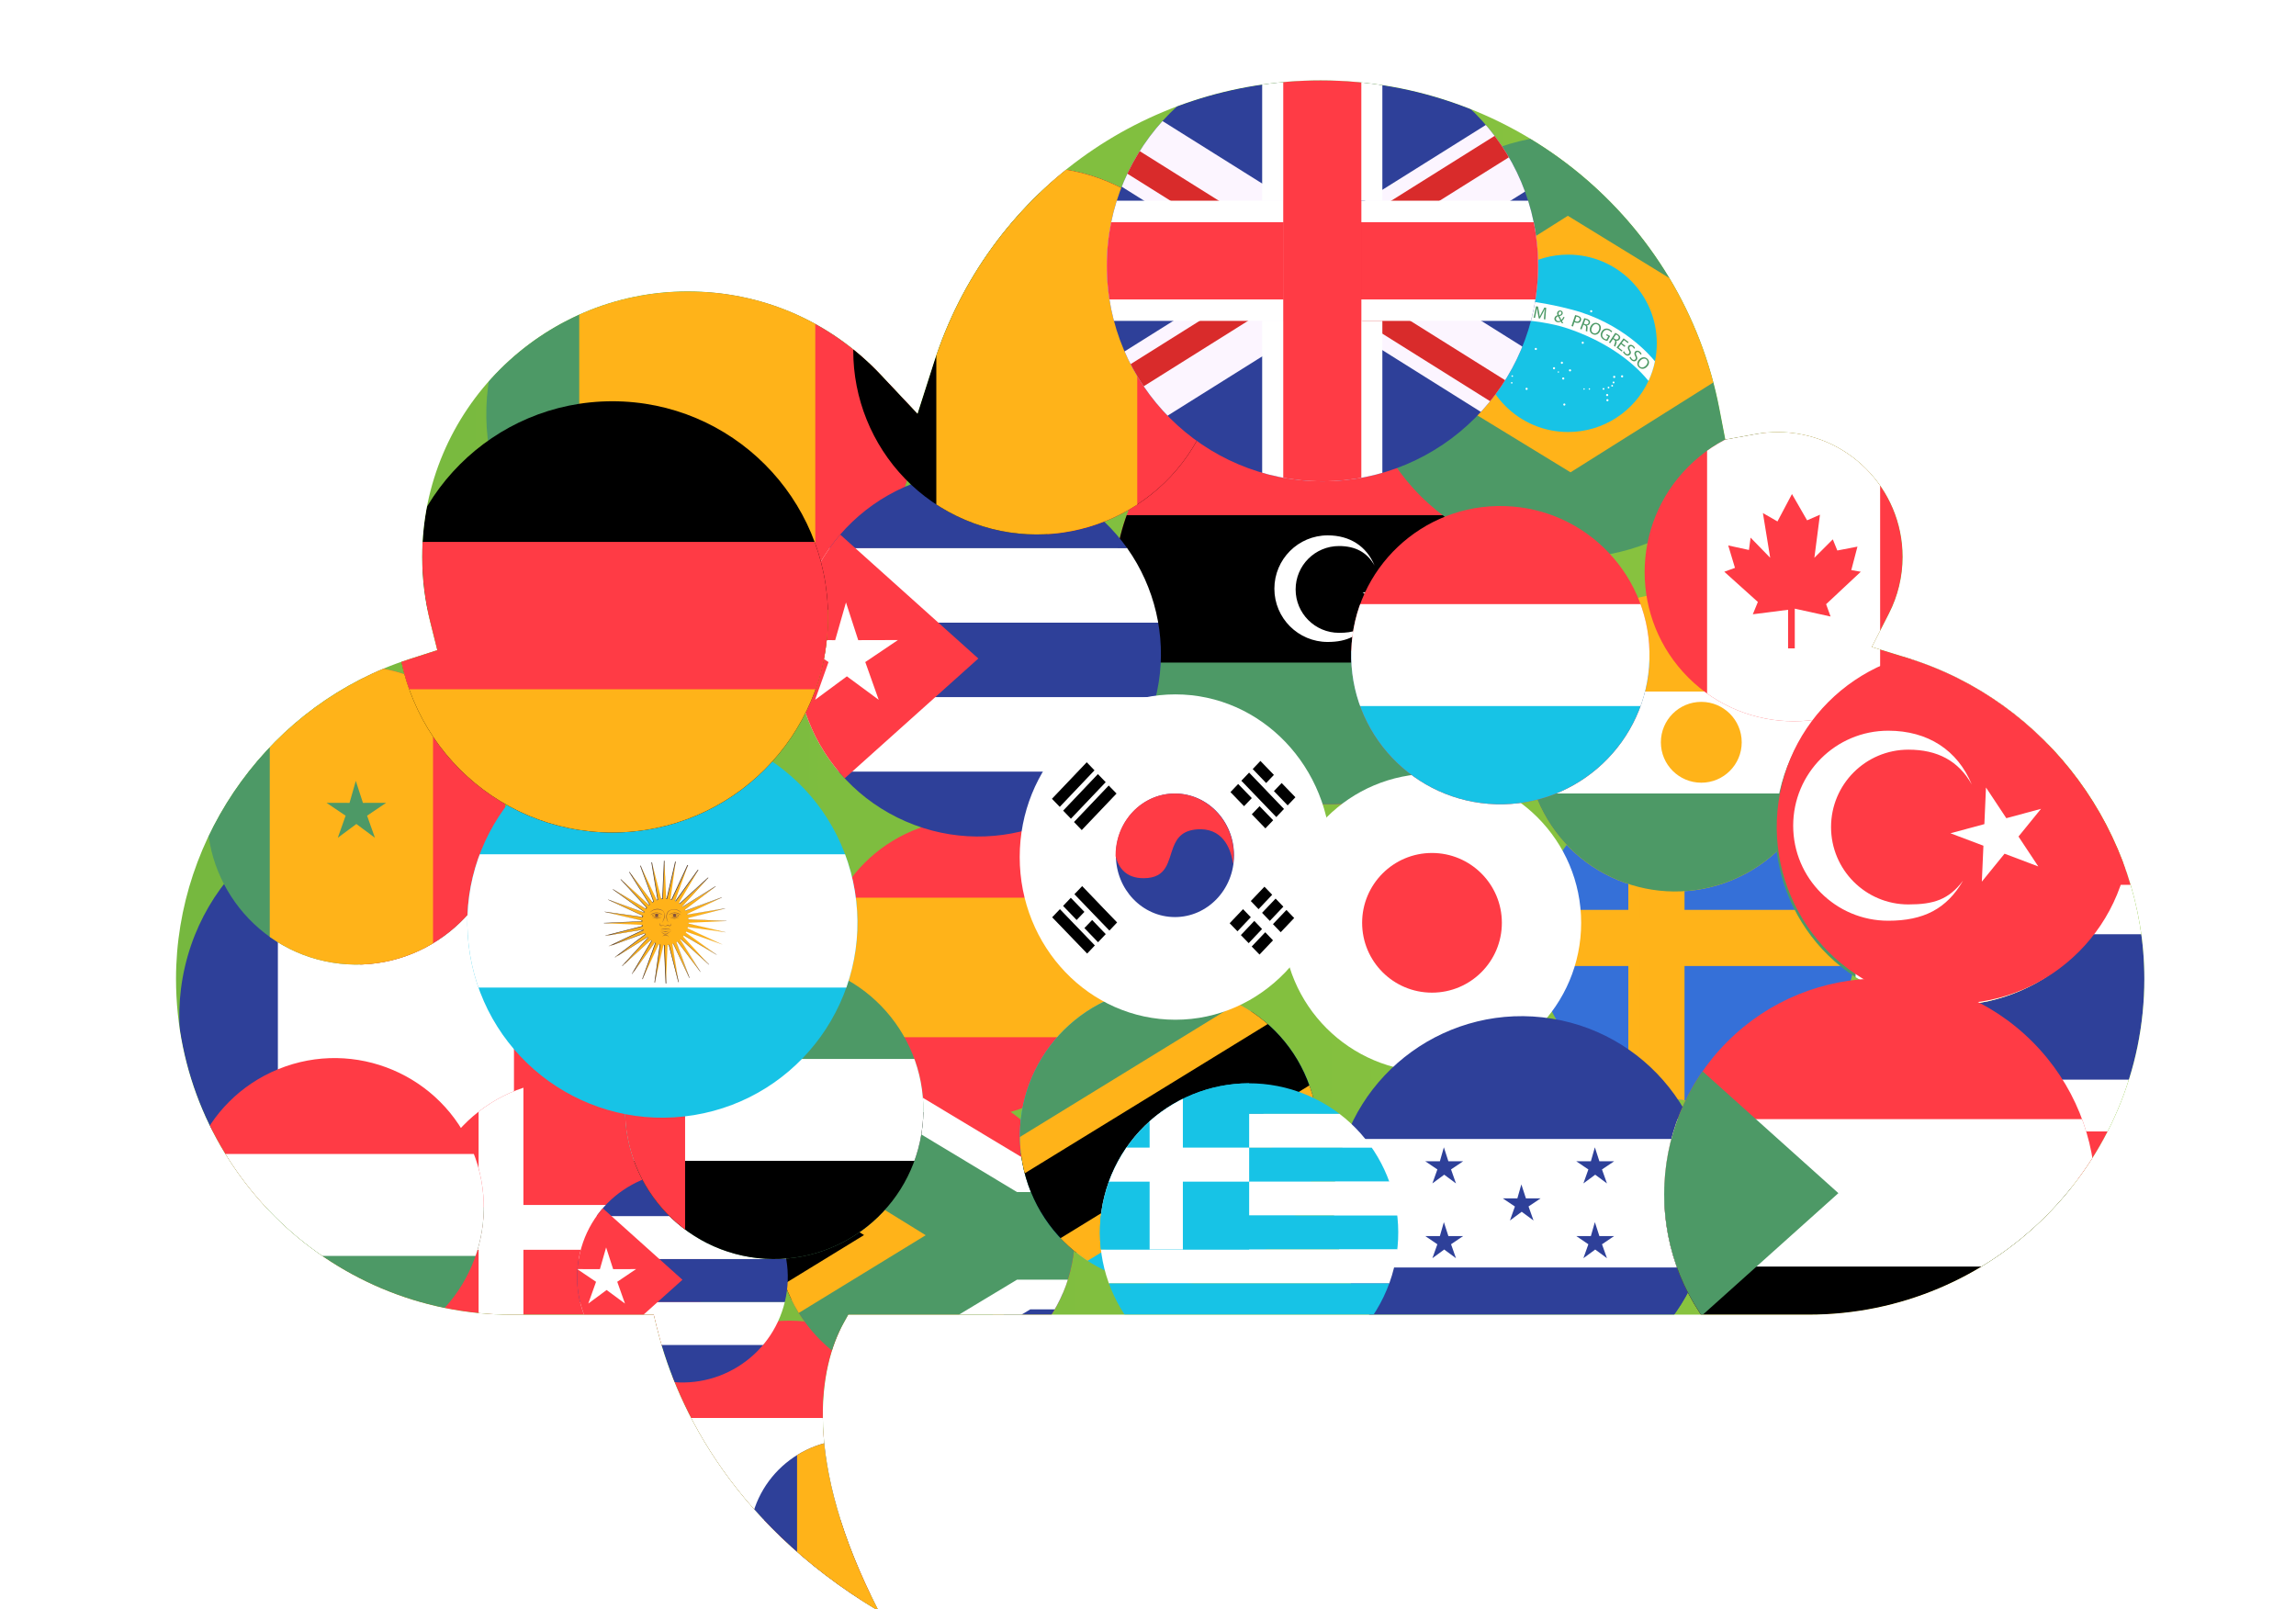 <?xml version="1.0" encoding="UTF-8"?><svg id="Layer_1" xmlns="http://www.w3.org/2000/svg" xmlns:xlink="http://www.w3.org/1999/xlink" viewBox="0 0 432.29 303.02"><defs><style>.cls-1{clip-path:url(#clippath);}.cls-2{fill:none;}.cls-2,.cls-3,.cls-4,.cls-5,.cls-6,.cls-7,.cls-8,.cls-9,.cls-10,.cls-11,.cls-12,.cls-13,.cls-14,.cls-15,.cls-16,.cls-17{stroke-width:0px;}.cls-3{fill:url(#linear-gradient);}.cls-18{clip-path:url(#clippath-1);}.cls-19{clip-path:url(#clippath-4);}.cls-20{clip-path:url(#clippath-3);}.cls-21{clip-path:url(#clippath-2);}.cls-22{clip-path:url(#clippath-7);}.cls-23{clip-path:url(#clippath-8);}.cls-24{clip-path:url(#clippath-6);}.cls-25{clip-path:url(#clippath-5);}.cls-26{clip-path:url(#clippath-9);}.cls-27{filter:url(#drop-shadow-9);}.cls-28{filter:url(#drop-shadow-5);}.cls-29{filter:url(#drop-shadow-7);}.cls-30{filter:url(#drop-shadow-4);}.cls-31{filter:url(#drop-shadow-6);}.cls-32{filter:url(#drop-shadow-8);}.cls-33{filter:url(#drop-shadow-2);}.cls-34{filter:url(#drop-shadow-3);}.cls-35{filter:url(#drop-shadow-1);}.cls-36{clip-path:url(#clippath-20);}.cls-37{clip-path:url(#clippath-21);}.cls-38{clip-path:url(#clippath-24);}.cls-39{clip-path:url(#clippath-23);}.cls-40{clip-path:url(#clippath-22);}.cls-41{clip-path:url(#clippath-25);}.cls-42{clip-path:url(#clippath-27);}.cls-43{clip-path:url(#clippath-28);}.cls-44{clip-path:url(#clippath-26);}.cls-45{clip-path:url(#clippath-29);}.cls-46{clip-path:url(#clippath-30);}.cls-47{clip-path:url(#clippath-31);}.cls-48{clip-path:url(#clippath-14);}.cls-49{clip-path:url(#clippath-13);}.cls-50{clip-path:url(#clippath-12);}.cls-51{clip-path:url(#clippath-10);}.cls-52{clip-path:url(#clippath-15);}.cls-53{clip-path:url(#clippath-17);}.cls-54{clip-path:url(#clippath-16);}.cls-55{clip-path:url(#clippath-19);}.cls-56{clip-path:url(#clippath-11);}.cls-57{clip-path:url(#clippath-18);}.cls-58{filter:url(#drop-shadow-14);}.cls-59{filter:url(#drop-shadow-17);}.cls-60{filter:url(#drop-shadow-18);}.cls-61{filter:url(#drop-shadow-19);}.cls-62{filter:url(#drop-shadow-25);}.cls-63{filter:url(#drop-shadow-29);}.cls-64{filter:url(#drop-shadow-26);}.cls-65{filter:url(#drop-shadow-23);}.cls-66{filter:url(#drop-shadow-27);}.cls-67{filter:url(#drop-shadow-24);}.cls-68{filter:url(#drop-shadow-28);}.cls-69{filter:url(#drop-shadow-22);}.cls-70{filter:url(#drop-shadow-20);}.cls-71{filter:url(#drop-shadow-21);}.cls-72{filter:url(#drop-shadow-12);}.cls-73{filter:url(#drop-shadow-11);}.cls-74{filter:url(#drop-shadow-10);}.cls-75{filter:url(#drop-shadow-13);}.cls-76{filter:url(#drop-shadow-16);}.cls-77{filter:url(#drop-shadow-15);}.cls-78{filter:url(#drop-shadow-30);}.cls-79{filter:url(#drop-shadow-31);}.cls-80{filter:url(#drop-shadow-32);}.cls-5{fill:#4d9966;}.cls-6{fill:#513b2f;}.cls-7{fill:#2e4099;}.cls-8{fill:#84533a;}.cls-9{fill:#17c3e6;}.cls-10{fill:#3570d8;}.cls-11{fill:#cd002a;}.cls-12{fill:#d92b2b;}.cls-13{fill:#fcf5ff;}.cls-14{fill:#fff;}.cls-15{fill:#ff3b45;}.cls-16{fill:#ffb219;}.cls-17{fill:#ffb319;}</style><filter id="drop-shadow-1" filterUnits="userSpaceOnUse"><feOffset dx="4.3" dy="4.3"/><feGaussianBlur result="blur" stdDeviation="4.08"/><feFlood flood-color="#000" flood-opacity=".2"/><feComposite in2="blur" operator="in"/><feComposite in="SourceGraphic"/></filter><clipPath id="clippath"><path class="cls-2" d="m161.14,299.05c-29.07-17.36-38.66-40.61-41.81-53.54l-.55-2.27h-26.71c-34.87,0-63.23-28.36-63.23-63.23,0-27.14,18.04-51.89,43.88-60.19l5.31-1.71-1.35-5.41c-.99-3.96-1.49-8.04-1.49-12.14,0-27.56,22.42-49.99,49.99-49.99,13.91,0,26.81,5.57,36.34,15.67l6.93,7.36,3.08-9.63c10.16-31.78,39.42-53.13,72.83-53.13,36.58,0,68.16,26.01,75.07,61.84l1.11,5.77,5.78-1.03c1.36-.24,2.74-.37,4.1-.37,12.96,0,23.5,10.54,23.5,23.51,0,3.68-.88,7.36-2.56,10.64l-3.22,6.31,6.77,2.09c26.22,8.1,44.53,32.94,44.53,60.4,0,34.87-28.36,63.23-63.23,63.23h-180.79l-.85,1.53c-4.58,8.25-8.02,25.82,6.58,54.28Z"/></clipPath><linearGradient id="linear-gradient" x1="28.83" y1="154.95" x2="399.43" y2="154.95" gradientUnits="userSpaceOnUse"><stop offset="0" stop-color="#76b83f"/><stop offset="1" stop-color="#8dc63f"/></linearGradient><filter id="drop-shadow-2" filterUnits="userSpaceOnUse"><feOffset dx="2.98" dy="2.98"/><feGaussianBlur result="blur-2" stdDeviation="1.49"/><feFlood flood-color="#000" flood-opacity=".4"/><feComposite in2="blur-2" operator="in"/><feComposite in="SourceGraphic"/></filter><clipPath id="clippath-1"><circle class="cls-2" cx="141.31" cy="269.46" r="28.08"/></clipPath><filter id="drop-shadow-3" filterUnits="userSpaceOnUse"><feOffset dx="4.3" dy="4.3"/><feGaussianBlur result="blur-3" stdDeviation="2.15"/><feFlood flood-color="#000" flood-opacity=".4"/><feComposite in2="blur-3" operator="in"/><feComposite in="SourceGraphic"/></filter><clipPath id="clippath-2"><circle class="cls-2" cx="241.72" cy="102.24" r="40.6" transform="translate(87.9 314.9) rotate(-77.05)"/></clipPath><filter id="drop-shadow-4" filterUnits="userSpaceOnUse"><feOffset dx="4.3" dy="4.3"/><feGaussianBlur result="blur-4" stdDeviation="2.15"/><feFlood flood-color="#000" flood-opacity=".4"/><feComposite in2="blur-4" operator="in"/><feComposite in="SourceGraphic"/></filter><clipPath id="clippath-3"><circle class="cls-2" cx="123.56" cy="69.32" r="40.6" transform="translate(-17.93 76.48) rotate(-32.19)"/></clipPath><filter id="drop-shadow-5" filterUnits="userSpaceOnUse"><feOffset dx="4.3" dy="4.3"/><feGaussianBlur result="blur-5" stdDeviation="2.15"/><feFlood flood-color="#000" flood-opacity=".4"/><feComposite in2="blur-5" operator="in"/><feComposite in="SourceGraphic"/></filter><clipPath id="clippath-4"><circle class="cls-2" cx="65.77" cy="182.61" r="40.6" transform="translate(-126.98 205.44) rotate(-76.95)"/></clipPath><filter id="drop-shadow-6" filterUnits="userSpaceOnUse"><feOffset dx="2.98" dy="2.98"/><feGaussianBlur result="blur-6" stdDeviation="1.49"/><feFlood flood-color="#000" flood-opacity=".4"/><feComposite in2="blur-6" operator="in"/><feComposite in="SourceGraphic"/></filter><clipPath id="clippath-5"><circle class="cls-2" cx="175.36" cy="175.05" r="28.08"/></clipPath><filter id="drop-shadow-7" filterUnits="userSpaceOnUse"><feOffset dx="2.98" dy="2.98"/><feGaussianBlur result="blur-7" stdDeviation="1.49"/><feFlood flood-color="#000" flood-opacity=".4"/><feComposite in2="blur-7" operator="in"/><feComposite in="SourceGraphic"/></filter><clipPath id="clippath-6"><circle class="cls-2" cx="100.1" cy="224.18" r="28.08" transform="translate(-3.87 1.77) rotate(-.99)"/></clipPath><filter id="drop-shadow-8" filterUnits="userSpaceOnUse"><feOffset dx="2.98" dy="2.98"/><feGaussianBlur result="blur-8" stdDeviation="1.49"/><feFlood flood-color="#000" flood-opacity=".4"/><feComposite in2="blur-8" operator="in"/><feComposite in="SourceGraphic"/></filter><clipPath id="clippath-7"><circle class="cls-2" cx="55.71" cy="220.03" r="28.08" transform="translate(-78.68 37.12) rotate(-22.1)"/></clipPath><filter id="drop-shadow-9" filterUnits="userSpaceOnUse"><feOffset dx="3.2" dy="3.2"/><feGaussianBlur result="blur-9" stdDeviation="1.6"/><feFlood flood-color="#000" flood-opacity=".4"/><feComposite in2="blur-9" operator="in"/><feComposite in="SourceGraphic"/></filter><clipPath id="clippath-8"><circle class="cls-2" cx="311.74" cy="169.55" r="30.19" transform="translate(-5.5 10.52) rotate(-1.92)"/></clipPath><filter id="drop-shadow-10" filterUnits="userSpaceOnUse"><feOffset dx="2.98" dy="2.98"/><feGaussianBlur result="blur-10" stdDeviation="1.49"/><feFlood flood-color="#000" flood-opacity=".4"/><feComposite in2="blur-10" operator="in"/><feComposite in="SourceGraphic"/></filter><clipPath id="clippath-9"><circle class="cls-2" cx="167.01" cy="225.16" r="28.08" transform="translate(-65.77 381.38) rotate(-87.3)"/></clipPath><filter id="drop-shadow-11" filterUnits="userSpaceOnUse"><feOffset dx="2.98" dy="2.98"/><feGaussianBlur result="blur-11" stdDeviation="1.49"/><feFlood flood-color="#000" flood-opacity=".4"/><feComposite in2="blur-11" operator="in"/><feComposite in="SourceGraphic"/></filter><clipPath id="clippath-10"><circle class="cls-2" cx="59.81" cy="146.24" r="28.08" transform="translate(-94.17 181.64) rotate(-80.7)"/></clipPath><filter id="drop-shadow-12" filterUnits="userSpaceOnUse"><feOffset dx="2.03" dy="2.03"/><feGaussianBlur result="blur-12" stdDeviation="1.01"/><feFlood flood-color="#000" flood-opacity=".4"/><feComposite in2="blur-12" operator="in"/><feComposite in="SourceGraphic"/></filter><clipPath id="clippath-11"><circle class="cls-2" cx="153.83" cy="283.88" r="19.14" transform="translate(-158.24 366.72) rotate(-76.41)"/></clipPath><filter id="drop-shadow-13" filterUnits="userSpaceOnUse"><feOffset dx="2.1" dy="2.1"/><feGaussianBlur result="blur-13" stdDeviation="1.05"/><feFlood flood-color="#000" flood-opacity=".4"/><feComposite in2="blur-13" operator="in"/><feComposite in="SourceGraphic"/></filter><clipPath id="clippath-12"><circle class="cls-2" cx="122.09" cy="234.06" r="19.83" transform="translate(-133.89 298.59) rotate(-76.6)"/></clipPath><filter id="drop-shadow-14" filterUnits="userSpaceOnUse"><feOffset dx="3.64" dy="3.64"/><feGaussianBlur result="blur-14" stdDeviation="1.82"/><feFlood flood-color="#000" flood-opacity=".4"/><feComposite in2="blur-14" operator="in"/><feComposite in="SourceGraphic"/></filter><clipPath id="clippath-13"><circle class="cls-2" cx="176.26" cy="115.18" r="34.37" transform="translate(-5.07 222.2) rotate(-63.71)"/></clipPath><filter id="drop-shadow-15" filterUnits="userSpaceOnUse"><feOffset dx="3.36" dy="3.36"/><feGaussianBlur result="blur-15" stdDeviation="1.68"/><feFlood flood-color="#000" flood-opacity=".4"/><feComposite in2="blur-15" operator="in"/><feComposite in="SourceGraphic"/></filter><clipPath id="clippath-14"><circle class="cls-2" cx="381.98" cy="182.6" r="31.74" transform="translate(115.63 511.7) rotate(-76.56)"/></clipPath><filter id="drop-shadow-16" filterUnits="userSpaceOnUse"><feOffset dx="2.98" dy="2.98"/><feGaussianBlur result="blur-16" stdDeviation="1.49"/><feFlood flood-color="#000" flood-opacity=".4"/><feComposite in2="blur-16" operator="in"/><feComposite in="SourceGraphic"/></filter><clipPath id="clippath-15"><circle class="cls-2" cx="308.09" cy="132.48" r="28.08" transform="translate(-27.24 127.58) rotate(-22.43)"/></clipPath><filter id="drop-shadow-17" filterUnits="userSpaceOnUse"><feOffset dx="2.98" dy="2.98"/><feGaussianBlur result="blur-17" stdDeviation="1.49"/><feFlood flood-color="#000" flood-opacity=".4"/><feComposite in2="blur-17" operator="in"/><feComposite in="SourceGraphic"/></filter><clipPath id="clippath-16"><circle class="cls-2" cx="212.84" cy="206.57" r="28.08" transform="translate(-49.26 67.74) rotate(-16.23)"/></clipPath><filter id="drop-shadow-18" filterUnits="userSpaceOnUse"><feOffset dx="4.22" dy="4.22"/><feGaussianBlur result="blur-18" stdDeviation="2.11"/><feFlood flood-color="#000" flood-opacity=".4"/><feComposite in2="blur-18" operator="in"/><feComposite in="SourceGraphic"/></filter><clipPath id="clippath-17"><circle class="cls-2" cx="287.08" cy="56.72" r="39.8" transform="translate(43.98 219.61) rotate(-45)"/></clipPath><filter id="drop-shadow-19" filterUnits="userSpaceOnUse"><feOffset dx="2.98" dy="2.98"/><feGaussianBlur result="blur-19" stdDeviation="1.49"/><feFlood flood-color="#000" flood-opacity=".4"/><feComposite in2="blur-19" operator="in"/><feComposite in="SourceGraphic"/></filter><clipPath id="clippath-18"><circle class="cls-2" cx="138.48" cy="201.7" r="28.08" transform="translate(-82.94 305.76) rotate(-80.7)"/></clipPath><filter id="drop-shadow-20" filterUnits="userSpaceOnUse"><feOffset dx="2.98" dy="2.98"/><feGaussianBlur result="blur-20" stdDeviation="1.49"/><feFlood flood-color="#000" flood-opacity=".4"/><feComposite in2="blur-20" operator="in"/><feComposite in="SourceGraphic"/></filter><clipPath id="clippath-19"><circle class="cls-2" cx="262.34" cy="166.47" r="28.08"/></clipPath><filter id="drop-shadow-21" filterUnits="userSpaceOnUse"><feOffset dx="2.98" dy="2.98"/><feGaussianBlur result="blur-21" stdDeviation="1.49"/><feFlood flood-color="#000" flood-opacity=".4"/><feComposite in2="blur-21" operator="in"/><feComposite in="SourceGraphic"/></filter><clipPath id="clippath-20"><circle class="cls-2" cx="330.46" cy="100.44" r="28.08" transform="translate(25.76 263.09) rotate(-45)"/></clipPath><filter id="drop-shadow-22" filterUnits="userSpaceOnUse"><feOffset dx="3.18" dy="3.18"/><feGaussianBlur result="blur-22" stdDeviation="1.59"/><feFlood flood-color="#000" flood-opacity=".4"/><feComposite in2="blur-22" operator="in"/><feComposite in="SourceGraphic"/></filter><clipPath id="clippath-21"><ellipse class="cls-2" cx="213.82" cy="153.89" rx="29.31" ry="30.63"/></clipPath><filter id="drop-shadow-23" filterUnits="userSpaceOnUse"><feOffset dx="2.98" dy="2.98"/><feGaussianBlur result="blur-23" stdDeviation="1.49"/><feFlood flood-color="#000" flood-opacity=".4"/><feComposite in2="blur-23" operator="in"/><feComposite in="SourceGraphic"/></filter><clipPath id="clippath-22"><circle class="cls-2" cx="275.19" cy="116.06" r="28.08" transform="translate(151.32 387.83) rotate(-88.36)"/></clipPath><filter id="drop-shadow-24" filterUnits="userSpaceOnUse"><feOffset dx="3.89" dy="3.89"/><feGaussianBlur result="blur-24" stdDeviation="1.95"/><feFlood flood-color="#000" flood-opacity=".4"/><feComposite in2="blur-24" operator="in"/><feComposite in="SourceGraphic"/></filter><clipPath id="clippath-23"><circle class="cls-2" cx="116.54" cy="165.52" r="36.72" transform="translate(-25.28 21.07) rotate(-9.32)"/></clipPath><filter id="drop-shadow-25" filterUnits="userSpaceOnUse"><feOffset dx="4.3" dy="4.3"/><feGaussianBlur result="blur-25" stdDeviation="2.15"/><feFlood flood-color="#000" flood-opacity=".4"/><feComposite in2="blur-25" operator="in"/><feComposite in="SourceGraphic"/></filter><clipPath id="clippath-24"><circle class="cls-2" cx="106.7" cy="107.55" r="40.6"/></clipPath><filter id="drop-shadow-26" filterUnits="userSpaceOnUse"><feOffset dx="3.5" dy="3.5"/><feGaussianBlur result="blur-26" stdDeviation="1.75"/><feFlood flood-color="#000" flood-opacity=".4"/><feComposite in2="blur-26" operator="in"/><feComposite in="SourceGraphic"/></filter><clipPath id="clippath-25"><circle class="cls-2" cx="359.49" cy="148.46" r="33.01" transform="translate(90.19 429.09) rotate(-68.62)"/></clipPath><filter id="drop-shadow-27" filterUnits="userSpaceOnUse"><feOffset dx="3.66" dy="3.66"/><feGaussianBlur result="blur-27" stdDeviation="1.83"/><feFlood flood-color="#000" flood-opacity=".4"/><feComposite in2="blur-27" operator="in"/><feComposite in="SourceGraphic"/></filter><clipPath id="clippath-26"><circle class="cls-2" cx="187.25" cy="58.11" r="34.55" transform="translate(60.57 207.75) rotate(-66.99)"/></clipPath><filter id="drop-shadow-28" filterUnits="userSpaceOnUse"><feOffset dx="3.75" dy="3.75"/><feGaussianBlur result="blur-28" stdDeviation="1.88"/><feFlood flood-color="#000" flood-opacity=".4"/><feComposite in2="blur-28" operator="in"/><feComposite in="SourceGraphic"/></filter><clipPath id="clippath-27"><circle class="cls-2" cx="278.46" cy="218.71" r="35.42" transform="translate(17.87 458.43) rotate(-80.76)"/></clipPath><filter id="drop-shadow-29" filterUnits="userSpaceOnUse"><feOffset dx="4.3" dy="4.3"/><feGaussianBlur result="blur-29" stdDeviation="2.15"/><feFlood flood-color="#000" flood-opacity=".4"/><feComposite in2="blur-29" operator="in"/><feComposite in="SourceGraphic"/></filter><clipPath id="clippath-28"><circle class="cls-2" cx="240.39" cy="41.42" r="40.6"/></clipPath><filter id="drop-shadow-30" filterUnits="userSpaceOnUse"><feOffset dx="2.98" dy="2.98"/><feGaussianBlur result="blur-30" stdDeviation="1.49"/><feFlood flood-color="#000" flood-opacity=".4"/><feComposite in2="blur-30" operator="in"/><feComposite in="SourceGraphic"/></filter><clipPath id="clippath-29"><circle class="cls-2" cx="227.9" cy="224.78" r="28.08" transform="translate(-73.12 333.65) rotate(-64.49)"/></clipPath><filter id="drop-shadow-31" filterUnits="userSpaceOnUse"><feOffset dx="3.53" dy="3.53"/><feGaussianBlur result="blur-31" stdDeviation="1.76"/><feFlood flood-color="#000" flood-opacity=".4"/><feComposite in2="blur-31" operator="in"/><feComposite in="SourceGraphic"/></filter><clipPath id="clippath-30"><circle class="cls-2" cx="360" cy="147.85" r="33.3" transform="translate(146.74 473.4) rotate(-79.1)"/></clipPath><filter id="drop-shadow-32" filterUnits="userSpaceOnUse"><feOffset dx="4.3" dy="4.3"/><feGaussianBlur result="blur-32" stdDeviation="2.15"/><feFlood flood-color="#000" flood-opacity=".4"/><feComposite in2="blur-32" operator="in"/><feComposite in="SourceGraphic"/></filter><clipPath id="clippath-31"><circle class="cls-2" cx="345.33" cy="216.23" r="40.6" transform="translate(-51.75 307.52) rotate(-45)"/></clipPath></defs><g class="cls-35"><g class="cls-1"><path class="cls-3" d="m161.14,299.05c-29.07-17.36-38.66-40.61-41.81-53.54l-.55-2.27h-26.71c-34.87,0-63.23-28.36-63.23-63.23,0-27.14,18.04-51.89,43.88-60.19l5.31-1.71-1.35-5.41c-.99-3.96-1.49-8.04-1.49-12.14,0-27.56,22.42-49.99,49.99-49.99,13.91,0,26.81,5.57,36.34,15.67l6.93,7.36,3.08-9.63c10.16-31.78,39.42-53.13,72.83-53.13,36.58,0,68.16,26.01,75.07,61.84l1.11,5.77,5.78-1.03c1.36-.24,2.74-.37,4.1-.37,12.96,0,23.5,10.54,23.5,23.51,0,3.68-.88,7.36-2.56,10.64l-3.22,6.31,6.77,2.09c26.22,8.1,44.53,32.94,44.53,60.4,0,34.87-28.36,63.23-63.23,63.23h-180.79l-.85,1.53c-4.58,8.25-8.02,25.82,6.58,54.28Z"/><g class="cls-33"><g class="cls-18"><rect class="cls-15" x="95.88" y="240.94" width="90.87" height="57.04"/><rect class="cls-14" x="95.88" y="259.7" width="90.92" height="19.19"/></g></g><g class="cls-34"><g class="cls-21"><rect class="cls-15" x="175.99" y="61.28" width="131.39" height="82.47"/><rect class="cls-5" x="175.99" y="101.14" width="131.39" height="42.6"/><rect class="cls-4" x="175.99" y="88.4" width="131.46" height="27.75"/><polygon class="cls-14" points="251.69 98.21 257.22 106.54 247.95 103.03 257.51 100.46 251.25 108.15 251.69 98.21"/><path class="cls-14" d="m249.26,108.06c-1.72,2.98-4.19,4.21-7.88,4.21-5.55,0-10.04-4.49-10.04-10.03s4.49-10.04,10.04-10.04c4.18,0,7.32,2.05,8.82,5.69-1.39-2.51-3.63-3.68-6.69-3.68-4.52,0-8.17,3.66-8.17,8.17s3.65,8.17,8.17,8.17c2.66,0,4.26-.51,5.75-2.49Z"/></g></g><g class="cls-30"><g class="cls-20"><rect class="cls-5" x="56.74" y="28.51" width="131.54" height="82.47"/><rect class="cls-15" x="125.03" y="28.51" width="63.25" height="82.47"/><rect class="cls-17" x="100.46" y="28.63" width="44.44" height="82.02"/></g></g><g class="cls-28"><g class="cls-19"><rect class="cls-7" y="141.37" width="131.54" height="82.47"/><rect class="cls-15" x="68.29" y="141.37" width="63.25" height="82.47"/><rect class="cls-14" x="43.72" y="141.49" width="44.45" height="82.02"/></g></g><g class="cls-31"><g class="cls-25"><rect class="cls-15" x="129.93" y="146.52" width="90.87" height="57.04"/><rect class="cls-17" x="129.93" y="161.74" width="90.92" height="26.27"/></g></g><g class="cls-29"><g class="cls-24"><rect class="cls-15" x="59.89" y="195.66" width="90.97" height="57.04"/><rect class="cls-14" x="59.89" y="219.6" width="90.97" height="8.44"/><rect class="cls-14" x="82.83" y="195.66" width="8.44" height="57.04"/></g></g><g class="cls-32"><g class="cls-22"><rect class="cls-15" x="10.25" y="191.24" width="90.87" height="57.04"/><rect class="cls-5" x="10.25" y="220.03" width="90.87" height="28.25"/><rect class="cls-14" x="10.25" y="210" width="90.92" height="19.19"/></g></g><g class="cls-27"><g class="cls-23"><rect class="cls-10" x="274.82" y="138.88" width="97.81" height="61.33"/><rect class="cls-17" x="274.82" y="163.81" width="97.81" height="10.58"/><rect class="cls-17" x="299.08" y="138.88" width="10.58" height="61.33"/><rect class="cls-17" x="301.19" y="138.88" width="6.37" height="61.33"/><rect class="cls-17" x="274.82" y="165.51" width="97.81" height="7.17"/></g></g><g class="cls-74"><g class="cls-26"><rect class="cls-15" x="132.13" y="196.65" width="90.83" height="57.03"/><polygon class="cls-5" points="222.96 215.16 222.96 236.87 187.43 236.74 187.4 236.74 185.45 236.73 157.14 253.68 132.13 253.68 132.13 196.65 152.99 196.65 184 214.66 222.96 215.16"/><polygon class="cls-14" points="222.96 211.58 222.96 217.17 184.21 217.17 150.12 196.65 161.88 196.65 186.7 211.58 222.96 211.58"/><polygon class="cls-4" points="159.4 225.56 132.13 243.77 132.13 208.46 159.4 225.56"/><polygon class="cls-7" points="222.96 235.84 222.96 253.68 159.61 253.68 187.4 236.74 187.43 236.74 188.34 236.17 222.96 235.84"/><polygon class="cls-14" points="222.96 233.66 222.96 239.25 186.7 239.25 162.73 253.68 150.96 253.68 184.21 233.66 222.96 233.66"/><polygon class="cls-17" points="167.01 225.29 132.13 246.65 132.13 239.52 155.4 225.26 132.13 210.89 132.13 203.74 167.01 225.29"/></g></g><g class="cls-73"><g class="cls-51"><rect class="cls-5" x="13.27" y="117.71" width="90.97" height="57.04"/><rect class="cls-15" x="60.5" y="117.71" width="43.75" height="57.04"/><rect class="cls-17" x="43.51" y="117.69" width="30.74" height="57.11"/><polygon class="cls-5" points="61.85 146.34 63.31 150.46 59.82 147.87 59.81 147.85 59.81 147.87 56.32 150.46 57.78 146.34 57.82 146.31 57.8 146.31 54.2 143.88 58.53 143.89 59.71 139.75 61.05 143.88 61.04 143.89 61.06 143.89 65.42 143.88 61.82 146.31 61.81 146.31 61.85 146.34"/></g></g><g class="cls-72"><g class="cls-56"><rect class="cls-7" x="123.13" y="264.13" width="62.01" height="38.88"/><rect class="cls-15" x="155.32" y="264.13" width="29.82" height="38.88"/><rect class="cls-17" x="143.74" y="264.14" width="20.95" height="38.86"/></g></g><g class="cls-75"><g class="cls-50"><rect class="cls-7" x="99.66" y="246.6" width="64.47" height="8.13"/><rect class="cls-14" x="99.66" y="238.71" width="64.47" height="8.13"/><rect class="cls-7" x="99.66" y="230.62" width="64.47" height="8.13"/><rect class="cls-14" x="99.66" y="222.53" width="64.47" height="8.13"/><rect class="cls-7" x="99.66" y="214.44" width="64.47" height="8.13"/><polygon class="cls-15" points="99.69 254.64 99.69 214.46 122.09 234.56 99.69 254.64"/><polygon class="cls-14" points="109.83 234.98 111.27 239.04 107.82 236.49 107.82 236.48 107.81 236.49 104.36 239.04 105.81 234.98 105.85 234.95 105.83 234.95 102.28 232.55 106.55 232.56 107.72 228.47 109.04 232.55 109.03 232.57 109.05 232.56 113.36 232.55 109.8 234.95 109.79 234.95 109.83 234.98"/></g></g><g class="cls-58"><g class="cls-49"><rect class="cls-7" x="137.37" y="136.93" width="111.76" height="14.1"/><rect class="cls-14" x="137.37" y="123.24" width="111.76" height="14.1"/><rect class="cls-7" x="137.37" y="109.22" width="111.76" height="14.1"/><rect class="cls-14" x="137.37" y="95.2" width="111.76" height="14.1"/><rect class="cls-7" x="137.37" y="81.17" width="111.76" height="14.1"/><polygon class="cls-15" points="137.43 150.86 137.43 81.21 176.26 116.05 137.43 150.86"/><polygon class="cls-14" points="155 116.78 157.5 123.82 151.52 119.41 151.52 119.37 151.5 119.41 145.53 123.82 148.03 116.78 148.1 116.73 148.07 116.73 141.91 112.57 149.31 112.59 151.34 105.49 153.64 112.57 153.62 112.6 153.64 112.59 161.12 112.57 154.95 116.73 154.93 116.73 155 116.78"/></g></g><g class="cls-77"><g class="cls-48"><rect class="cls-14" x="329.51" y="181.05" width="102.73" height="33.31"/><rect class="cls-14" x="329.51" y="149.88" width="102.73" height="38.52"/><rect class="cls-15" x="329.51" y="149.88" width="102.73" height="9.06"/><rect class="cls-15" x="329.51" y="205.37" width="102.73" height="9.06"/><rect class="cls-7" x="329.51" y="168.24" width="102.78" height="27.38"/></g></g><g class="cls-76"><g class="cls-52"><rect class="cls-17" x="267.03" y="104.17" width="90.87" height="57.04"/><rect class="cls-5" x="267.03" y="132.95" width="90.87" height="28.25"/><rect class="cls-14" x="267.03" y="122.93" width="90.92" height="19.19"/><path class="cls-17" d="m320.65,132.48c0,4.21-3.41,7.61-7.61,7.61s-7.61-3.4-7.61-7.61,3.41-7.61,7.61-7.61,7.61,3.41,7.61,7.61Z"/></g></g><g class="cls-59"><g class="cls-54"><rect class="cls-9" x="167.76" y="177.83" width="90.97" height="57.03"/><polygon class="cls-5" points="258.73 177.83 258.73 180.74 167.76 232.93 167.76 177.83 258.73 177.83"/><polygon class="cls-4" points="258.73 177.83 258.73 190.05 185.12 234.86 167.76 234.86 167.76 220.47 237.06 177.83 258.73 177.83"/><polygon class="cls-17" points="243.95 177.83 167.76 224.62 167.76 217.23 231.92 177.83 243.95 177.83"/><polygon class="cls-17" points="258.73 185.12 258.73 192.51 189.75 234.86 177.72 234.86 258.73 185.12"/></g></g><g class="cls-60"><g class="cls-53"><rect class="cls-5" x="224.6" y="12.19" width="124.58" height="88.21"/><polygon class="cls-17" points="248.07 56.51 286.67 32.11 325.79 56.11 287.18 80.41 248.07 56.51"/><path class="cls-9" d="m303.42,56.14c0,1.17-.12,2.3-.35,3.39-.26,1.29-.67,2.51-1.21,3.66-2.66,5.69-8.43,9.63-15.14,9.63-9.22,0-16.69-7.48-16.69-16.69,0-1.63.23-3.2.67-4.68.36-1.25.86-2.44,1.48-3.56,2.89-5.06,8.31-8.47,14.54-8.47,9.23,0,16.7,7.47,16.7,16.7Z"/><path class="cls-14" d="m303.07,59.53c-.26,1.29-.67,2.51-1.21,3.66-.02-.01-.04-.04-.06-.06-3.53-4.29-8.91-7.71-15.22-9.83-5.83-1.96-14.59-1.88-15.87-1.85.36-1.25.86-2.44,1.48-3.56,0,0,5.62-.63,15.21,1.88,9.47,2.47,14.75,8.57,15.68,9.76Z"/><path class="cls-5" d="m273.43,48.82c-.59.01-1.01.48-.99,1.18.01.68.44,1.1,1.01,1.09.56-.01,1.01-.43,1-1.19-.03-.65-.43-1.09-1.02-1.08Zm.04,2.04c-.45.01-.71-.41-.72-.87-.02-.48.2-.92.67-.93.48-.01.71.44.72.87.01.5-.23.92-.67.93Z"/><path class="cls-5" d="m276.09,50.44c-.05-.23-.15-.38-.32-.44h0c.23-.08.42-.28.42-.58,0-.16-.06-.32-.18-.42-.13-.12-.33-.18-.62-.18-.2,0-.4.01-.55.04l-.03,2.17h.29v-.94h.28c.26.01.37.12.44.43.05.28.1.47.13.53h.3c-.05-.07-.1-.29-.16-.6Zm-.69-.56h-.29s.01-.81.01-.81c.05-.01.15-.02.28-.02.29,0,.5.13.5.42,0,.24-.19.42-.5.42Z"/><path class="cls-5" d="m278.14,49.19c-.19-.18-.47-.29-.87-.32-.23-.01-.44,0-.61.01l-.11,2.17c.14.02.32.04.51.05.43.02.77-.07,1-.27.21-.18.35-.48.36-.83.02-.35-.09-.61-.27-.81Zm-1.01,1.69c-.11-.01-.22-.02-.29-.04l.08-1.73c.09-.01.2-.02.35-.01.6.02.87.37.85.88-.02.6-.38.92-.98.9Z"/><path class="cls-5" d="m280.07,49.34l.02-.23-1.19-.11-.2,2.18,1.22.12.02-.24-.95-.09.08-.78.85.07v-.23s-.83-.07-.83-.07l.06-.7.91.09Z"/><path class="cls-5" d="m282.26,49.38l-.54.99c-.14.27-.25.49-.33.7h-.01c-.02-.23-.06-.48-.11-.76l-.22-1.11-.37-.05-.45,2.14.26.05.19-.93c.07-.32.13-.68.18-.95.02.27.08.56.13.88l.21,1.09.21.02.54-1c.15-.28.28-.54.39-.78h.01c-.05.27-.08.64-.11.94l-.08.97.27.04.17-2.19-.35-.05Z"/><path class="cls-5" d="m286.08,51.21l-.25-.06c-.11.26-.23.44-.37.56-.09-.18-.25-.46-.37-.71h0c.38-.1.56-.25.61-.47.06-.28-.1-.52-.36-.58-.36-.08-.6.14-.67.39-.05.16,0,.33.06.49h0c-.28.08-.5.24-.58.54-.07.32.1.65.52.76.23.05.46.02.69-.1.06.11.09.19.14.26l.33.09c-.09-.17-.18-.32-.27-.47.21-.15.37-.39.5-.71Zm-1.14-.82c.04-.16.16-.28.35-.25.17.05.2.21.17.35-.04.17-.2.26-.45.33-.06-.13-.1-.27-.06-.43Zm-.16,1.54c-.26-.06-.39-.29-.33-.53.05-.23.25-.33.38-.37.18.33.35.65.44.81-.13.1-.3.13-.49.08Z"/><path class="cls-5" d="m289.11,51.3c-.09-.15-.26-.27-.53-.37-.22-.07-.39-.11-.53-.13l-.69,2.06.28.1.27-.83c.06.04.13.06.22.09.26.08.52.08.71-.01.13-.07.25-.21.3-.39.06-.18.05-.36-.04-.5Zm-.23.43c-.09.28-.36.38-.67.27-.09-.04-.16-.06-.22-.1l.28-.81c.05,0,.14.02.26.06.3.1.45.29.36.58Z"/><path class="cls-5" d="m290.81,51.92c-.08-.16-.24-.28-.52-.39-.19-.06-.38-.12-.53-.15l-.77,2.03.27.1.33-.9.25.1c.23.1.31.25.26.55-.04.28-.06.48-.05.54l.28.11c-.01-.1.02-.31.05-.63.03-.23,0-.42-.15-.53h.01c.23,0,.48-.12.57-.39.06-.16.06-.32-.01-.45Zm-.25.39c-.1.23-.33.32-.61.21l-.27-.1.28-.76c.05.01.15.04.27.09.28.1.43.29.33.56Z"/><path class="cls-5" d="m292.33,52.35c-.54-.23-1.11,0-1.41.64-.27.61-.08,1.19.45,1.42.5.23,1.09.05,1.39-.64.28-.6.12-1.17-.44-1.42Zm.18,1.31c-.21.45-.61.72-1.02.54-.42-.18-.48-.66-.29-1.09.2-.44.59-.75,1.02-.55.43.2.45.7.28,1.1Z"/><path class="cls-5" d="m294.61,53.52c-.64-.36-1.27-.16-1.59.42-.16.29-.21.61-.12.86.09.3.28.49.57.66.26.14.52.2.65.21l.51-.92-.63-.36-.11.21.39.21-.32.58c-.08,0-.2-.04-.36-.12-.46-.26-.59-.7-.32-1.19.27-.49.73-.61,1.2-.35.19.11.3.22.37.32l.18-.17c-.06-.09-.21-.22-.43-.34Z"/><path class="cls-5" d="m296.43,55.35c.09-.13.13-.29.09-.44-.05-.17-.18-.33-.44-.5-.16-.1-.34-.21-.48-.26l-1.19,1.81.23.15.53-.78.22.15c.21.15.25.31.13.6-.09.26-.16.44-.16.52l.24.16c.01-.1.09-.31.2-.6.07-.22.08-.4-.03-.54h0c.23.05.49-.01.66-.26Zm-.9-.05l-.24-.16.44-.67s.13.06.26.13c.25.17.35.39.19.63-.14.21-.39.24-.65.07Z"/><path class="cls-5" d="m297.96,56.09l.15-.2-.94-.71-1.32,1.74.98.75.13-.18-.74-.58.47-.64.67.53.15-.2-.69-.52.43-.55.71.55Z"/><path class="cls-5" d="m299.02,56.6c-.33-.27-.71-.26-.93,0-.19.23-.16.53.04.85.16.28.18.45.03.61-.14.16-.36.17-.6-.01-.15-.13-.25-.31-.29-.44l-.21.14c.04.13.19.33.35.46.39.34.77.28,1,.01.21-.25.18-.5-.02-.84-.15-.3-.18-.45-.06-.61.09-.11.3-.17.54.01.15.13.22.28.25.36l.2-.12c-.04-.11-.12-.26-.29-.4Z"/><path class="cls-5" d="m300.28,57.72c-.32-.28-.7-.29-.94-.04-.2.23-.17.51.01.85.14.29.15.45.02.61-.16.16-.38.16-.6-.04-.15-.14-.23-.31-.27-.45l-.22.12c.04.15.16.34.32.49.38.34.77.31.99.05.22-.23.21-.49.02-.86-.14-.28-.17-.45-.04-.6.1-.11.31-.17.53.04.15.13.21.28.25.36l.21-.11c-.04-.11-.12-.26-.28-.42Z"/><path class="cls-5" d="m301.65,59.03c-.42-.4-1.04-.38-1.53.11-.46.48-.49,1.09-.07,1.49.4.39,1.02.43,1.54-.12.46-.46.5-1.06.06-1.48Zm-.28,1.29c-.36.35-.82.48-1.15.16-.32-.31-.21-.78.12-1.13.33-.34.81-.49,1.14-.16.35.33.18.81-.11,1.13Z"/><path class="cls-14" d="m297.09,62.34c0,.11-.09.2-.2.2-.12,0-.21-.09-.21-.2s.09-.2.21-.2.2.09.2.2Z"/><path class="cls-14" d="m295.61,62.44c0,.11-.09.21-.21.21-.11,0-.2-.09-.2-.21s.09-.2.2-.2c.12,0,.21.09.21.2Z"/><path class="cls-14" d="m295.46,63.49c0,.1-.08.18-.18.18-.1,0-.18-.08-.18-.18s.08-.18.18-.18c.09,0,.18.08.18.18Z"/><path class="cls-14" d="m295.18,64.11c0,.09-.08.17-.17.17-.09,0-.16-.07-.16-.17s.08-.17.16-.17c.09,0,.17.08.17.17Z"/><path class="cls-14" d="m294.5,64.45c0,.1-.08.17-.17.17s-.16-.07-.16-.17.07-.17.16-.17.17.08.17.17Z"/><path class="cls-14" d="m293.56,64.7c0,.09-.08.17-.17.17s-.17-.07-.17-.17.08-.17.17-.17.17.07.17.17Z"/><path class="cls-14" d="m294.28,65.86c0,.11-.09.2-.2.2-.12,0-.21-.09-.21-.2s.09-.2.21-.2.2.09.2.2Z"/><path class="cls-14" d="m294.33,66.83c0,.11-.09.2-.2.2-.12,0-.21-.09-.21-.2s.09-.2.21-.2c.11,0,.2.09.2.2Z"/><path class="cls-14" d="m290.86,64.72c0,.08-.06.14-.13.14s-.14-.06-.14-.14.06-.14.14-.14.13.06.13.14Z"/><path class="cls-14" d="m289.86,64.72c0,.08-.06.14-.13.14s-.13-.06-.13-.14.06-.14.13-.14.13.06.13.14Z"/><path class="cls-9" d="m290.2,65.93c0,.07-.06.14-.13.14s-.14-.06-.14-.14.06-.14.14-.14.13.06.13.14Z"/><path class="cls-14" d="m286.21,67.65c0,.11-.09.2-.2.2-.12,0-.2-.09-.2-.2s.09-.2.2-.2.2.09.2.2Z"/><path class="cls-14" d="m286.01,62.75c0,.11-.09.2-.2.2s-.21-.09-.21-.2.09-.21.21-.21.2.09.2.21Z"/><path class="cls-14" d="m287.29,61.21c0,.11-.09.2-.21.2-.12,0-.2-.09-.2-.2s.09-.2.2-.2.21.09.21.2Z"/><path class="cls-14" d="m285.75,59.79c0,.11-.09.2-.2.2s-.2-.09-.2-.2.09-.21.2-.21c.12,0,.2.09.2.21Z"/><path class="cls-14" d="m284.27,60.81c0,.11-.09.21-.2.21s-.2-.09-.2-.21.09-.2.2-.2c.12,0,.2.09.2.2Z"/><path class="cls-14" d="m285.02,61.52c0,.07-.06.13-.13.13s-.13-.06-.13-.13.06-.13.13-.13.13.06.13.13Z"/><path class="cls-14" d="m289.68,56.01c0,.11-.09.21-.2.21-.12,0-.2-.09-.2-.21s.09-.2.2-.2.2.09.2.2Z"/><path class="cls-14" d="m291.27,50.08c0,.11-.09.21-.2.21s-.2-.09-.2-.21.09-.2.2-.2.2.09.2.2Z"/><path class="cls-14" d="m280.85,57.18c0,.11-.09.2-.21.2-.11,0-.2-.09-.2-.2s.09-.2.2-.2c.12,0,.21.09.21.2Z"/><path class="cls-14" d="m279.11,64.69c0,.11-.09.21-.2.21s-.2-.09-.2-.21.09-.2.2-.2.2.09.2.2Z"/><path class="cls-14" d="m276.26,63.56c0,.09-.06.15-.15.15s-.15-.07-.15-.15.06-.15.15-.15.15.07.15.15Z"/><path class="cls-14" d="m276.36,62.29c0,.08-.07.15-.15.15-.09,0-.16-.07-.16-.15s.07-.15.16-.15c.08,0,.15.07.15.15Z"/><path class="cls-14" d="m275.55,61.19c0,.08-.06.14-.14.14-.08,0-.14-.06-.14-.14s.06-.14.14-.14c.08,0,.14.06.14.14Z"/><path class="cls-14" d="m273.91,61.37c0,.11-.09.21-.21.21-.11,0-.2-.09-.2-.21s.09-.2.2-.2c.12,0,.21.09.21.2Z"/><path class="cls-14" d="m272.32,62.11c0,.06-.05.12-.12.12s-.12-.05-.12-.12.05-.11.12-.11.12.05.12.11Z"/><path class="cls-14" d="m272.47,53.71c0,.11-.09.21-.2.21s-.21-.09-.21-.21.09-.2.21-.2.2.09.2.2Z"/></g></g><g class="cls-61"><g class="cls-57"><rect class="cls-5" x="99.17" y="173.34" width="90.87" height="57.04"/><rect class="cls-4" x="99.17" y="202.13" width="90.87" height="28.25"/><rect class="cls-14" x="99.17" y="192.1" width="90.92" height="19.19"/><rect class="cls-15" x="99.17" y="173.34" width="22.54" height="56.95"/></g></g><g class="cls-70"><g class="cls-55"><rect class="cls-14" x="233.97" y="134.52" width="56.73" height="63.9"/><path class="cls-15" d="m275.49,166.47c0,7.27-5.89,13.15-13.16,13.15s-13.15-5.89-13.15-13.15,5.89-13.15,13.15-13.15,13.16,5.89,13.16,13.15Z"/></g></g><g class="cls-71"><g class="cls-36"><rect class="cls-15" x="297.66" y="68.92" width="65.34" height="63.06"/><rect class="cls-14" x="314.13" y="68.92" width="32.58" height="63.05"/><polygon class="cls-15" points="329.38 107.53 329.38 114.8 330.64 114.8 330.64 107.32 337.38 108.8 336.54 106.48 343.07 100.37 341.28 100.06 342.44 95.64 338.65 96.37 337.8 94.27 334.33 97.74 335.38 89.63 332.96 90.69 330.11 85.74 327.38 90.9 324.64 89.32 326.01 97.74 322.32 93.95 322.01 96.27 318.11 95.42 319.38 99.64 317.37 100.37 323.69 106.06 322.74 108.38 329.38 107.53"/></g></g><g class="cls-69"><g class="cls-37"><rect class="cls-14" x="182.33" y="122.75" width="62.51" height="62.3"/><polygon class="cls-4" points="190.58 142.92 197.13 136.04 198.59 137.56 192.05 144.44 190.58 142.92"/><polygon class="cls-4" points="192.69 145.15 199.23 138.27 200.7 139.79 194.15 146.67 192.69 145.15"/><polygon class="cls-4" points="194.73 147.29 201.27 140.42 202.74 141.93 196.19 148.81 194.73 147.29"/><polygon class="cls-4" points="228.02 162.17 230.59 159.47 232.05 160.99 229.48 163.7 228.02 162.17"/><polygon class="cls-4" points="225.51 167.87 224.04 166.35 226.56 163.7 228.02 165.22 225.51 167.87"/><polygon class="cls-4" points="230.14 164.39 232.69 161.71 234.15 163.23 231.6 165.91 230.14 164.39"/><polygon class="cls-4" points="227.62 170.1 226.15 168.58 228.68 165.91 230.14 167.44 227.62 170.1"/><polygon class="cls-4" points="233.65 168.04 232.19 166.52 234.73 163.85 236.19 165.37 233.65 168.04"/><polygon class="cls-4" points="229.66 172.25 228.19 170.73 230.74 168.05 232.2 169.57 229.66 172.25"/><polygon class="cls-4" points="233.83 139.95 236.42 142.63 234.96 144.16 232.37 141.47 233.83 139.95"/><polygon class="cls-4" points="228.38 137.32 229.83 135.79 232.37 138.42 230.91 139.95 228.38 137.32"/><polygon class="cls-4" points="226.24 139.52 227.7 137.99 230.25 140.64 231.71 142.17 234.27 144.83 232.82 146.36 230.25 143.69 228.79 142.17 226.24 139.52"/><polygon class="cls-4" points="228.21 145.84 229.67 144.31 232.23 146.96 230.77 148.49 228.21 145.84"/><polygon class="cls-4" points="224.19 141.66 225.64 140.13 228.21 142.79 226.75 144.31 224.19 141.66"/><polygon class="cls-4" points="194.81 160.89 196.27 159.36 198.8 161.99 200.26 163.52 202.85 166.2 201.4 167.73 198.8 165.04 197.34 163.52 194.81 160.89"/><polygon class="cls-4" points="198.15 165.74 200.71 168.4 199.26 169.93 196.69 167.26 198.15 165.74"/><polygon class="cls-4" points="192.68 163.09 194.13 161.56 196.69 164.21 195.23 165.74 192.68 163.09"/><polygon class="cls-4" points="190.62 165.23 192.08 163.7 194.64 166.36 196.11 167.88 198.66 170.53 197.21 172.06 194.65 169.41 193.18 167.88 190.62 165.23"/><path class="cls-7" d="m224.86,153.56c0,6.42-4.98,11.63-11.12,11.63s-11.12-5.21-11.12-11.63,4.98-11.63,11.12-11.63,11.12,5.2,11.12,11.63Z"/><path class="cls-15" d="m224.8,153.56c0,.55-.03,1.09-.11,1.63-.32-2.3-1.53-6.46-6.08-6.54-3.33,0-4.47,1.55-5.18,3.37-1.02,2.64-1.13,5.85-5.6,5.85-3.29,0-4.71-1.94-5.27-4.14,0-.06,0-.12,0-.17,0-1.97.47-3.83,1.3-5.46,1.87-3.67,5.57-6.17,9.83-6.17,6.14,0,11.12,5.21,11.12,11.63Z"/></g></g><g class="cls-65"><g class="cls-40"><rect class="cls-15" x="229.73" y="87.71" width="90.87" height="57.04"/><rect class="cls-9" x="229.73" y="115.28" width="90.87" height="29.46"/><rect class="cls-14" x="229.73" y="106.47" width="90.92" height="19.19"/></g></g><g class="cls-67"><g class="cls-39"><rect class="cls-9" x="57.56" y="128.13" width="118.84" height="74.59"/><rect class="cls-14" x="57.56" y="152.66" width="118.9" height="25.09"/><path class="cls-16" d="m121.3,166.34c-.01.09-.04.16-.07.25l6.59,3.06-6.75-2.43-.06-.03c-.03.07-.06.15-.09.21l5.81,4.18-6.15-3.64c-.06.07-.1.13-.15.2l4.84,5.28-5.29-4.82s-.08.07-.1.12l3.79,6.08-4.31-5.7c-.08.04-.15.09-.22.13l2.47,6.72-3.04-6.46c-.06.02-.12.05-.19.06v.02l1.17,7.16-1.78-6.96v-.07c-.1.03-.19.04-.27.04l-.32,7.25-.32-7.16v-.07s-.1.01-.15,0l-1.65,7.06,1.01-7.11v-.04c-.07-.02-.16-.05-.25-.06l-3.05,6.56,2.44-6.75.02-.03-.17-.09-4.23,5.88,3.66-6.18v-.03c-.06-.04-.12-.1-.19-.15l-5.32,4.87,4.84-5.29h.02c-.03-.06-.08-.1-.1-.14l-6.13,3.82,5.73-4.33c-.04-.07-.08-.14-.13-.22l-6.75,2.45,6.49-3.05s-.05-.06-.05-.1l-7.09,1.17,6.92-1.77c-.01-.1-.03-.19-.03-.28l-7.16-.32,7.12-.32c0-.06,0-.13.01-.19l-6.97-1.61,7.05.98c.03-.09.04-.18.08-.26l-6.49-3.01,6.7,2.41s.05-.1.07-.15l-5.86-4.21,6.17,3.65c.06-.07.1-.15.17-.22l-4.87-5.32,5.29,4.84s.09-.09.13-.13l-3.8-6.09,4.32,5.72c.07-.05.16-.1.24-.15l-2.47-6.75,3.04,6.48c.08-.01.16-.04.23-.07l-1.16-7.05,1.77,6.9c.09-.01.2-.03.28-.03l.32-7.15.32,7.13c.06,0,.13,0,.19.01l1.61-6.97-.99,7.06c.09.02.19.05.28.08l3.01-6.49-2.42,6.71c.06.03.1.06.15.09l4.23-5.89-3.66,6.18-.03.03c.08.06.15.12.22.16l5.35-4.9-4.85,5.3-.05.04s.09.08.12.12l6.17-3.83-5.73,4.31-.06.04c.04.07.08.14.13.22h.01l6.83-2.5-6.5,3.05-.08.03s.05.1.06.16l7.13-1.17-6.96,1.78h-.03c.01.09.03.17.03.26l7.23.32-7.16.32h-.06c.01.06,0,.1,0,.16l7.08,1.64-7.12-1-.05-.02Z"/><path class="cls-6" d="m121.3,166.34l-.07.25h0s6.59,3.05,6.59,3.05h0s-6.75-2.41-6.75-2.41h0s-.06-.03-.06-.03h.01s-.09.2-.09.2h0s5.81,4.17,5.81,4.17v.02s-6.16-3.64-6.16-3.64h.02s-.15.2-.15.2v-.02l4.84,5.28-.02.02-5.29-4.82h.03s-.1.11-.1.11v-.02l3.79,6.08-.03.02-4.31-5.7h.03s-.22.14-.22.14v-.03s2.48,6.72,2.48,6.72l-.05.02-3.05-6.46h.03s-.2.07-.2.07l.02-.03v.02h0s1.17,7.16,1.17,7.16h-.06s-1.8-7.02-1.8-7.02l.04.02-.26.04.03-.03-.32,7.25h-.07l-.31-7.24.04.03h-.17l.04-.02-1.65,7.06h-.06s1.01-7.12,1.01-7.12h0s.01-.05.01-.05l.02.03-.26-.06h.03s-3.06,6.55-3.06,6.55l-.05-.02,2.44-6.75h0s.02-.03.02-.03v.03s-.16-.09-.16-.09h.03s-4.23,5.87-4.23,5.87l-.04-.02,3.66-6.18h0s.01-.03.01-.03v.03s-.2-.15-.2-.15h.02s-5.32,4.87-5.32,4.87l-.02-.03,4.84-5.29h0s.01-.02.01-.02v.02l-.1-.13h.02s-6.13,3.82-6.13,3.82l-.02-.02,5.73-4.33v.02s-.13-.22-.13-.22h.01s-6.75,2.46-6.75,2.46v-.02s6.48-3.05,6.48-3.05v.02l-.05-.11h.01s-7.09,1.18-7.09,1.18v-.03s6.91-1.77,6.91-1.77v.02s-.04-.28-.04-.28v.02s-7.15-.32-7.15-.32v-.04l7.12-.32-.02.02.02-.19v.02s-6.96-1.61-6.96-1.61v-.04s7.05.98,7.05.98h-.02c.02-.07.05-.16.09-.25v.03s-6.48-3.01-6.48-3.01l.02-.04,6.7,2.41-.04.02.08-.15v.04s-5.86-4.21-5.86-4.21l.03-.05,6.17,3.65h-.04s.17-.21.17-.21v.04l-4.87-5.32.04-.04,5.29,4.84h-.04l.13-.13v.04s-3.81-6.09-3.81-6.09l.06-.04,4.31,5.71h-.05s.25-.16.25-.16v.04s-2.49-6.75-2.49-6.75l.06-.03,3.04,6.47-.04-.02.23-.07-.02.04-1.16-7.05h.07s1.77,6.89,1.77,6.89l-.03-.03.28-.03-.04.03.32-7.15h.07l.32,7.13-.04-.03h.2s-.05.04-.05.04l1.61-6.97h.07s-.99,7.07-.99,7.07l-.03-.04.28.08-.04.02,3.01-6.49.07.03-2.42,6.71-.02-.05.15.09h-.05s4.23-5.88,4.23-5.88l.06.04-3.65,6.18h0s0,0,0,0l-.03.03v-.05s.21.16.21.16h-.04s5.35-4.89,5.35-4.89l.05.05-4.9,5.35v-.04l.12.12h-.04s6.17-3.84,6.17-3.84l.03.04-5.79,4.36v-.03s.14.22.14.22h-.02s.01-.01.01-.01h-.01s6.83-2.5,6.83-2.5v.04s-6.57,3.08-6.57,3.08v-.02s.07.16.07.16h-.02s7.13-1.18,7.13-1.18v.03s-6.95,1.78-6.95,1.78h-.03v-.02s.05.27.05.27h-.01s7.23.31,7.23.31v.02l-7.22.32h0s0,.1,0,.15h0s7.08,1.63,7.08,1.63h0s-7.12-.98-7.12-.98h0l-.04-.02Zm0,0h.05s7.12,1.01,7.12,1.01h0s-7.08-1.62-7.08-1.62h0v-.17h0s.01-.01.01-.01l7.22-.32v.02l-7.23-.32h-.01s-.03-.28-.03-.28v-.02s.01,0,.01,0h.03,0l6.96-1.79v.03s-7.12,1.17-7.12,1.17h-.01s0-.01,0-.01l-.06-.16v-.02s0,0,0,0l6.58-3.09v.04s-6.81,2.5-6.81,2.5h0s0,0,0,0h-.04s-.13-.23-.13-.23v-.02s0-.01,0-.01l5.78-4.36.03.04-6.16,3.83h-.02s-.02,0-.02,0l-.12-.11-.02-.02.02-.02,4.89-5.35.05.05-5.35,4.9-.02.02-.02-.02-.22-.16-.03-.02.03-.03.03-.03h0s3.65-6.18,3.65-6.18l.06.04-4.23,5.89-.02.03-.03-.02-.14-.08-.03-.02v-.03s2.43-6.71,2.43-6.71l.07.03-3.01,6.49v.03s-.05,0-.05,0l-.27-.07h-.04s0-.04,0-.04l.99-7.06h.07s-1.61,6.99-1.61,6.99v.03s-.05,0-.05,0h-.18s-.03-.01-.03-.01v-.03s-.32-7.13-.32-7.13h.07l-.32,7.15v.03h-.04s-.27.03-.27.03h-.03s0-.03,0-.03l-1.77-6.9h.07s1.15,7.03,1.15,7.03v.03s-.02,0-.02,0l-.24.08h-.02s-.01-.02-.01-.02l-3.04-6.48.06-.02,2.47,6.75v.03s-.02.02-.02.02l-.24.14-.02.02-.02-.02-4.31-5.71.05-.04,3.8,6.09v.02s0,.02,0,.02l-.13.13-.02.02-.02-.02-5.29-4.84.05-.04,4.87,5.32.02.02-.02.02-.17.21v.02s-.03-.01-.03-.01l-6.17-3.66.03-.04,5.86,4.21h.02s-.01.03-.01.03l-.07.14v.02s-.03,0-.03,0l-6.69-2.41.02-.04,6.49,3.01h.02s0,.03,0,.03l-.08.26v.02s-.03,0-.03,0l-7.04-.98v-.04s6.98,1.61,6.98,1.61h.02s0,.02,0,.02v.18s-.01.02-.01.02h-.02s-7.12.32-7.12.32v-.04l7.16.33h.01s0,.02,0,.02l.03.28h0s-.01.02-.01.02l-6.92,1.77v-.03s7.08-1.17,7.08-1.17h.01s.04.11.04.11h0s0,.02,0,.02l-6.49,3.05v-.02s6.74-2.46,6.74-2.46h0s0,0,0,0l.13.22h0s-.01.02-.01.02l-5.73,4.33-.02-.03,6.13-3.82h.01s.01,0,.01,0l.1.13h0s-.01.02-.01.02h-.01s-4.83,5.31-4.83,5.31l-.03-.03,5.32-4.87h.01s.01,0,.01,0l.2.15h.02s-.01.03-.01.03v.03s-.01,0-.01,0h0l-3.65,6.18-.03-.02,4.23-5.88v-.02s.03,0,.03,0l.17.09h.02s-.01.03-.01.03l-.02.03h0s-2.44,6.75-2.44,6.75l-.05-.02,3.06-6.56v-.02s.03,0,.03,0l.27.06h.03s0,.03,0,.03v.04s-.01,0-.01,0l-1.01,7.11h-.06s1.65-7.07,1.65-7.07v-.02h.21v.03s.32,7.23.32,7.23h-.07l.32-7.25v-.02s.03,0,.03,0l.24-.04h.03s0,.02,0,.02l1.8,7.03h-.06s-1.17-7.15-1.17-7.15h0v-.04h.02s.19-.07.19-.07h.02s0,.02,0,.02l3.04,6.46-.04.02-2.47-6.72v-.02s.01-.01.01-.01l.22-.13h.02s.01,0,.01,0l4.31,5.7-.03.02-3.78-6.08h0s0-.02,0-.02l.1-.12v-.02s.02.01.02.01l5.29,4.82-.02.02-4.84-5.28h0s0-.02,0-.02l.15-.2h0s.01,0,.01,0l6.15,3.64v.02s-5.83-4.18-5.83-4.18h0s0-.01,0-.01l.09-.21h0s0,0,0,0l.06.03h0l6.75,2.43h0s-6.59-3.05-6.59-3.05h0s.08-.25.08-.25Z"/><path class="cls-8" d="m117.73,164.08c.59-.62,1.75-.62,2.31.05h0c-.35-.23-.73-.4-1.14-.44-.42-.04-.8.2-1.15.4h0Z"/><path class="cls-8" d="m118.06,164.22c.4-.49,1.16-.47,1.6-.05l.02.02-.02.02c-.44.39-1.17.42-1.6,0Zm0,0c.46.31,1.11.25,1.54-.05v.04c-.4-.45-1.11-.35-1.54,0Z"/><path class="cls-8" d="m119.14,164.15c0,.17-.15.31-.32.31s-.31-.14-.31-.31.14-.32.31-.32.32.14.32.32Z"/><path class="cls-8" d="m117.87,164.41c.24.25.6.28.92.26.31,0,.71.04.92-.23-.19.3-.6.3-.92.34-.33-.02-.71-.09-.92-.36Z"/><path class="cls-8" d="m116.53,164.09c-.36-.2-.73-.44-1.16-.4-.41.04-.79.22-1.14.45h0c.56-.67,1.72-.68,2.31-.06h0Z"/><path class="cls-8" d="m116.2,164.22c-.43-.36-1.14-.46-1.54,0v-.04c.43.3,1.08.36,1.54.05Zm0,0c-.43.41-1.15.38-1.59,0l-.02-.02.02-.02c.44-.43,1.2-.44,1.59.05Z"/><path class="cls-8" d="m115.13,164.15c0,.17.14.31.32.31s.31-.14.31-.31-.14-.32-.31-.32-.32.14-.32.32Z"/><path class="cls-8" d="m116.39,164.41c-.21.27-.59.35-.92.36-.32-.04-.73-.04-.92-.34.21.27.61.23.92.23.32.02.68-.01.92-.26Z"/><path class="cls-8" d="m120.08,163.73c-.5-.67-1.55-.85-2.25-.42-.34.24-.49.67-.48,1.08.02.39.05.88.43,1.11h0c-.4-.2-.51-.7-.52-1.11-.01-.43.16-.9.54-1.13.73-.39,1.85-.32,2.29.47h-.01Z"/><path class="cls-8" d="m116.11,165.67c-.13.26.07.47.31.39.23-.17.48.13.71.06.13-.01.2-.08.33-.13.17-.04.27.1.37.08.19.07.45-.23.25-.41h0c.26.14.03.59-.28.51-.27-.16-.39-.03-.69.01-.27.02-.46-.25-.69-.05-.29.15-.53-.27-.34-.47h0Z"/><path class="cls-8" d="m118.22,167.07c-.29-.3-.66-.47-1.06-.25-.41-.13-.81-.11-1.08.24.13-.14.26-.32.48-.36.2-.06.43,0,.59.01.17-.03.4-.12.6-.02.19.09.34.23.47.37Z"/><path class="cls-8" d="m116.35,167.13c.26,0,.53-.03.79.06.18-.08.51-.09.75-.05-.13,0-.26.01-.39.03-.14.02-.2.07-.4.12-.23-.12-.5-.12-.75-.15Z"/><path class="cls-8" d="m118.14,167.2c-.18.07-.36.16-.51.27-.1.15-.31.28-.52.27-.47.04-.64-.48-1.02-.54.41.04.61.52,1.02.43.2.02.35-.05.49-.21.16-.11.35-.17.53-.23Z"/><path class="cls-8" d="m116.43,168.3c.14-.24.37-.52.71-.49.3,0,.58.28.65.55-.23-.6-1.07-.6-1.36-.06Z"/><path class="cls-8" d="m116.46,165.52c.22-.37.37-.78.42-1.2.06-.41-.03-.91-.45-1.09-.78-.38-1.73-.17-2.32.47h0c.51-.73,1.59-.99,2.35-.52.41.22.52.73.5,1.15-.02.45-.25.84-.49,1.2h0Z"/></g></g><g class="cls-62"><g class="cls-38"><rect class="cls-4" x="39.48" y="66.31" width="131.39" height="82.47"/><rect class="cls-17" x="39.48" y="106.18" width="131.39" height="42.6"/><rect class="cls-15" x="39.48" y="93.43" width="131.46" height="27.75"/></g></g><g class="cls-64"><g class="cls-41"><rect class="cls-5" x="306.02" y="114.94" width="106.94" height="67.05"/><rect class="cls-17" x="361.54" y="114.94" width="51.42" height="67.05"/><rect class="cls-14" x="341.57" y="115.03" width="36.14" height="66.69"/></g></g><g class="cls-66"><g class="cls-44"><rect class="cls-4" x="131.11" y="18.58" width="111.96" height="81.23"/><rect class="cls-15" x="189.24" y="18.58" width="53.83" height="81.23"/><rect class="cls-17" x="168.33" y="18.71" width="37.83" height="80.79"/></g></g><g class="cls-68"><g class="cls-42"><rect class="cls-7" x="219.62" y="182.74" width="114.62" height="71.94"/><rect class="cls-7" x="219.62" y="217.51" width="114.62" height="37.17"/><rect class="cls-14" x="219.62" y="206.4" width="114.68" height="24.2"/><polygon class="cls-7" points="279.75 219.13 280.68 221.75 278.46 220.11 278.46 220.1 278.45 220.11 276.24 221.75 277.17 219.13 277.19 219.12 277.18 219.12 274.89 217.58 277.64 217.58 278.39 214.95 279.25 217.58 279.24 217.58 279.25 217.58 282.02 217.58 279.73 219.12 279.73 219.12 279.75 219.13"/><polygon class="cls-7" points="265.16 212.16 266.08 214.77 263.87 213.13 263.87 213.12 263.86 213.13 261.64 214.77 262.57 212.16 262.6 212.14 262.58 212.14 260.3 210.6 263.05 210.6 263.8 207.97 264.65 210.6 264.65 210.6 264.65 210.6 267.43 210.6 265.14 212.14 265.13 212.14 265.16 212.16"/><polygon class="cls-7" points="265.16 226.24 266.08 228.85 263.87 227.22 263.87 227.2 263.86 227.22 261.64 228.85 262.57 226.24 262.6 226.23 262.58 226.23 260.3 224.68 263.05 224.68 263.8 222.06 264.65 224.68 264.65 224.69 264.65 224.68 267.43 224.68 265.14 226.23 265.13 226.23 265.16 226.24"/><polygon class="cls-7" points="293.58 212.16 294.51 214.77 292.3 213.13 292.29 213.12 292.29 213.13 290.07 214.77 291 212.16 291.02 212.14 291.01 212.14 288.73 210.6 291.48 210.6 292.23 207.97 293.08 210.6 293.07 210.6 293.08 210.6 295.86 210.6 293.57 212.14 293.56 212.14 293.58 212.16"/><polygon class="cls-7" points="293.58 226.24 294.51 228.85 292.3 227.22 292.29 227.2 292.29 227.22 290.07 228.85 291 226.24 291.02 226.23 291.01 226.23 288.73 224.68 291.48 224.68 292.23 222.06 293.08 224.68 293.07 224.69 293.08 224.68 295.86 224.68 293.57 226.23 293.56 226.23 293.58 226.24"/></g></g><g class="cls-63"><g class="cls-43"><polygon class="cls-7" points="305.78 .19 305.78 82.65 305.77 82.66 174.24 82.66 174.24 .19 305.78 .19"/><polygon class="cls-13" points="305.78 74.06 305.78 82.65 305.77 82.66 292.08 82.66 251.71 57.35 247.67 54.81 242.9 51.82 241.3 50.81 236.45 47.78 234.64 46.64 233.12 45.69 230.06 43.79 229.08 43.16 227.59 42.23 213.25 33.23 206.81 29.19 174.24 8.78 174.24 .19 174.35 .02 174.61 .19 187.93 .19 229.08 25.98 233.12 28.52 234.2 29.19 240.65 33.23 241.3 33.64 243.77 35.19 247.67 37.63 248.33 38.06 251.71 40.17 255 42.23 263.86 47.78 270.31 51.82 305.78 74.06"/><polygon class="cls-12" points="305.8 82.41 305.83 82.71 297.03 82.66 251.71 54.25 247.84 51.82 247.67 51.71 243.77 49.27 241.41 47.78 237.11 45.08 233.12 42.6 232.55 42.23 230.06 40.67 229.08 40.06 218.2 33.23 211.77 29.19 174.24 5.66 174.24 0 174.35 .02 174.61 .19 220.88 29.19 227.32 33.23 229.08 34.33 233.12 36.87 234.64 37.82 237.11 39.38 241.67 42.23 247.67 45.99 248.33 46.41 250.52 47.78 251.71 48.53 256.96 51.82 305.8 82.41"/><polygon class="cls-13" points="305.78 1.81 305.78 10.39 275.79 29.19 269.35 33.23 255 42.23 251.71 44.29 248.33 46.41 247.67 46.83 246.14 47.78 243.77 49.27 241.3 50.81 239.7 51.82 233.12 55.94 229.08 58.48 190.5 82.66 174.24 82.66 174.24 75.68 212.3 51.82 218.73 47.78 227.59 42.23 229.08 41.3 230.06 40.67 233.12 38.76 234.64 37.82 241.3 33.64 241.94 33.23 247.67 29.65 248.39 29.19 251.71 27.11 294.67 .19 304.75 .19 305.78 1.81"/><polygon class="cls-12" points="305.44 2.24 262.45 29.19 256.01 33.23 251.71 35.93 248.33 38.06 247.67 38.47 241.67 42.23 237.11 45.08 234.64 46.64 233.12 47.59 232.81 47.78 229.08 50.13 226.36 51.82 177.2 82.66 174.24 82.66 174.24 78.8 217.25 51.82 223.7 47.78 229.08 44.4 230.06 43.79 232.55 42.23 233.12 41.86 237.11 39.38 243.77 35.19 246.89 33.23 247.67 32.75 251.71 30.21 253.34 29.19 299.59 .19 304.17 .19 305.78 .19 305.8 1.99 305.44 2.24"/><rect class="cls-14" x="174.13" y="29.19" width="131.72" height="22.63"/><rect class="cls-15" x="174.13" y="33.23" width="131.72" height="14.55"/><rect class="cls-11" x="233.12" y=".19" width="14.55" height="82.48"/><polygon class="cls-14" points="247.63 51.82 251.67 51.82 251.67 82.66 229.04 82.66 229.04 51.82 233.09 51.82 233.09 29.19 229.04 29.19 229.04 .19 251.67 .19 251.67 29.19 247.63 29.19 247.63 51.82"/><rect class="cls-15" x="233.01" y=".19" width="14.7" height="82.48"/></g></g><g class="cls-78"><g class="cls-45"><rect class="cls-9" x="196.69" y="196.05" width="91.02" height="6.4"/><rect class="cls-14" x="196.69" y="202.44" width="91.02" height="6.4"/><rect class="cls-9" x="196.69" y="208.81" width="91.02" height="6.4"/><rect class="cls-14" x="196.69" y="215.19" width="91.02" height="6.4"/><rect class="cls-9" x="196.69" y="221.58" width="91.02" height="6.4"/><rect class="cls-14" x="196.69" y="227.97" width="91.02" height="6.4"/><rect class="cls-9" x="196.69" y="234.36" width="91.02" height="6.4"/><rect class="cls-14" x="196.69" y="240.73" width="91.02" height="6.4"/><rect class="cls-9" x="196.69" y="247.12" width="91.02" height="6.4"/><rect class="cls-9" x="196.69" y="196.04" width="31.22" height="31.94"/><rect class="cls-14" x="196.69" y="208.8" width="31.22" height="6.4"/><rect class="cls-14" x="209.17" y="196.04" width="6.26" height="31.94"/></g></g><g class="cls-79"><g class="cls-46"><rect class="cls-15" x="314.23" y="114.03" width="107.76" height="67.64"/><polygon class="cls-14" points="366.09 140.44 375.94 155.31 359.4 149.06 376.45 144.46 365.31 158.17 366.09 140.44"/><path class="cls-14" d="m361.75,158.02c-3.08,5.31-7.46,7.51-14.06,7.51-9.89,0-17.9-8.01-17.9-17.89s8-17.89,17.9-17.89c7.46,0,13.06,3.66,15.73,10.14-2.49-4.47-6.47-6.57-11.93-6.57-8.06,0-14.57,6.53-14.57,14.57s6.51,14.57,14.57,14.57c4.75,0,7.59-.91,10.25-4.44Z"/></g></g><g class="cls-80"><g class="cls-47"><rect class="cls-15" x="291.93" y="175" width="131.38" height="82.46"/><rect class="cls-4" x="291.93" y="214.87" width="131.38" height="42.6"/><rect class="cls-14" x="291.93" y="202.12" width="131.45" height="27.75"/><polygon class="cls-5" points="291.67 257.17 291.67 174.9 337.53 216.05 291.67 257.17"/></g></g></g></g></svg>